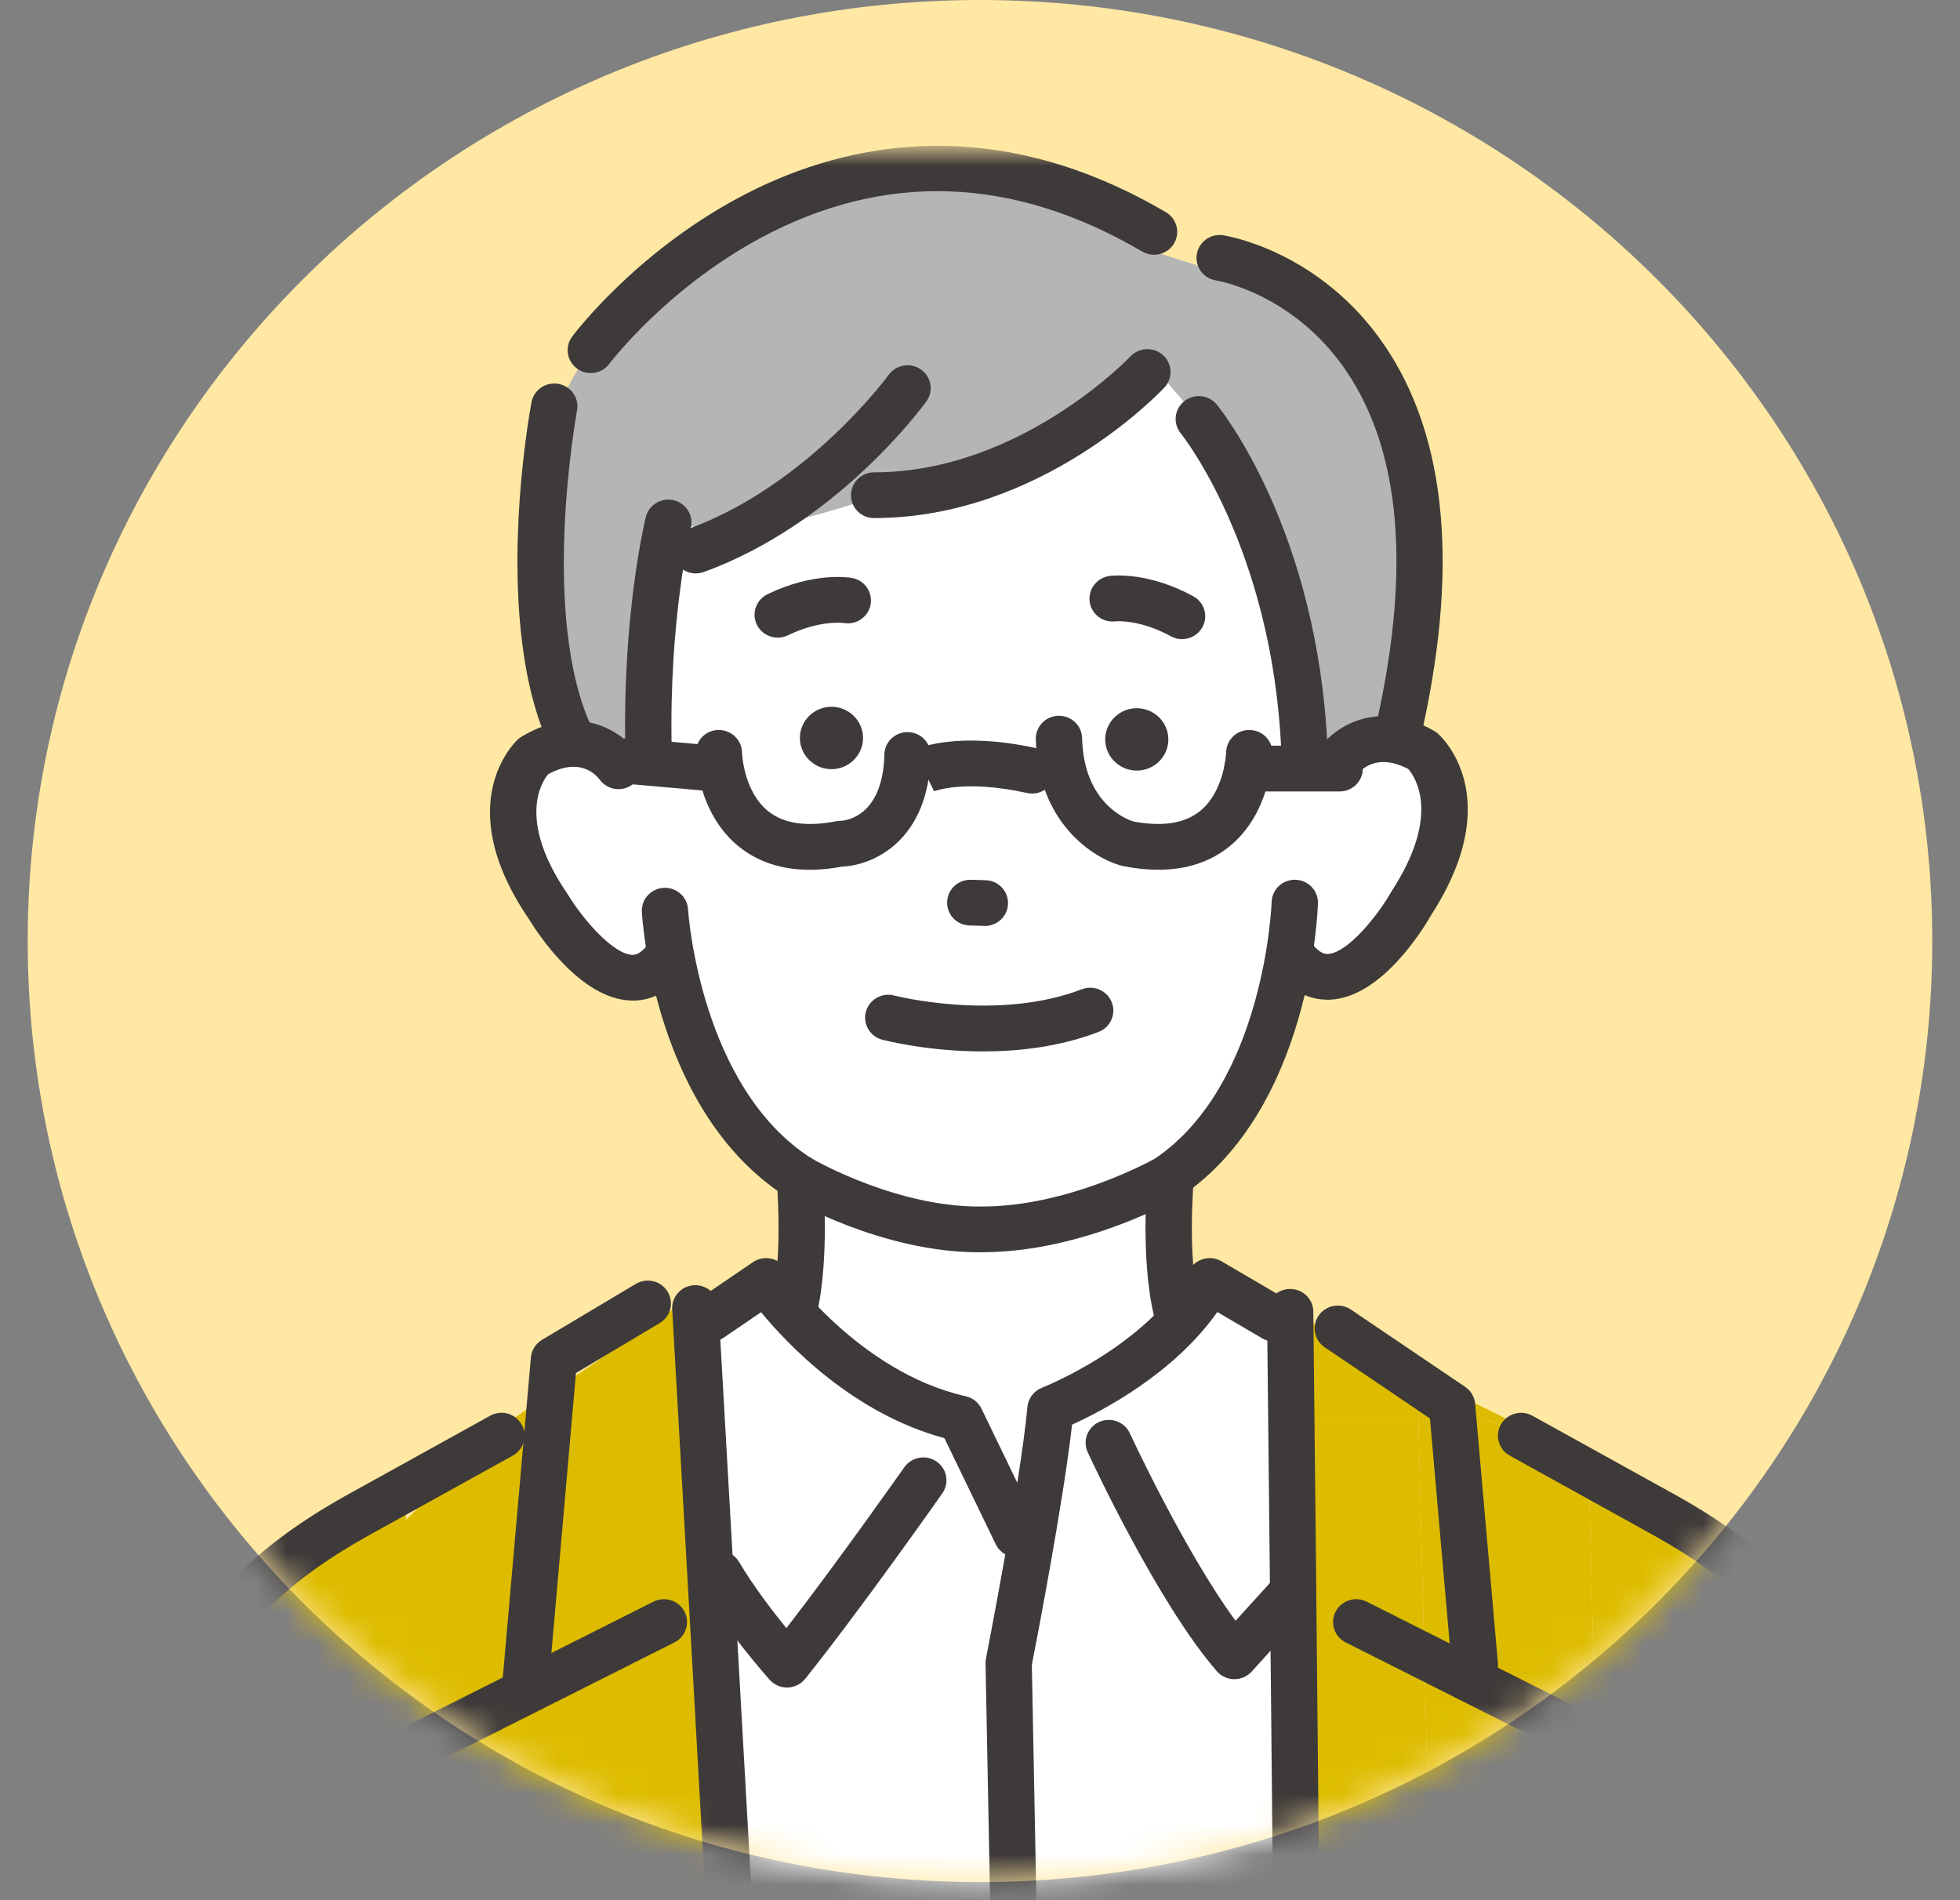 <?xml version="1.0" encoding="UTF-8"?> <svg xmlns="http://www.w3.org/2000/svg" width="65" height="63" viewBox="0 0 65 63" fill="none"><rect x="0" y="0" width="65" height="63" fill="#808080" stroke="none"/><g clip-path="url(#clip0_221_683)"><path d="M32.499 62.403C49.941 62.403 64.08 48.434 64.08 31.201C64.08 13.969 49.941 0 32.499 0C15.058 0 0.919 13.969 0.919 31.201C0.919 48.434 15.058 62.403 32.499 62.403Z" fill="#FFE8A3"></path><mask id="mask0_221_683" style="mask-type:luminance" maskUnits="userSpaceOnUse" x="0" y="0" width="65" height="63"><path d="M32.499 62.403C49.941 62.403 64.08 48.434 64.08 31.201C64.08 13.969 49.941 0 32.499 0C15.058 0 0.919 13.969 0.919 31.201C0.919 48.434 15.058 62.403 32.499 62.403Z" fill="white"></path></mask><g mask="url(#mask0_221_683)"><mask id="mask1_221_683" style="mask-type:luminance" maskUnits="userSpaceOnUse" x="0" y="4" width="65" height="60"><path d="M65 4.95H0V63.061H65V4.95Z" fill="white"></path></mask><g mask="url(#mask1_221_683)"><path d="M47.016 46.206C47.016 46.206 48.075 46.486 49.493 47.135H50.145L42.785 43.498L40.478 47.135H47.041L47.018 46.206H47.016Z" fill="#DDBC00"></path><path d="M47.017 46.206L47.04 47.135H49.494C48.077 46.487 47.017 46.206 47.017 46.206Z" fill="#DDBC00"></path><path d="M52.695 49.022L52.679 48.387L50.146 47.135H49.494C50.467 47.581 51.61 48.2 52.695 49.022Z" fill="#DDBC00"></path><path d="M10.69 53.027L13.185 71.241H47.647L47.04 47.135H40.477L33.443 58.223L25.239 47.135L22.591 43.222L16.881 47.135L10.69 53.027Z" fill="#DDBC00"></path><path d="M13.456 48.968C11.058 50.219 7.88 52.343 6.694 55.246L4.888 68.332L4.748 71.293H13.564L13.456 48.968Z" fill="#DDBC00"></path><path d="M52.694 49.022L53.262 71.241H62.329L60.638 55.797C60.53 52.593 54.749 50.578 52.694 49.022Z" fill="#DDBC00"></path><path d="M47.04 47.135L47.647 71.241H53.263L52.695 49.022C51.61 48.2 50.467 47.58 49.494 47.135H47.04Z" fill="#DDBC00"></path><path d="M26.089 34.263C26.089 34.263 26.84 40.584 26.089 43.41L23.058 44.332L33.594 55.309L43.438 47.448L43.053 44.33L38.857 42.843C38.857 42.843 38.728 39.385 39.363 36.091L31.16 33.208L26.089 34.261V34.263Z" fill="white"></path><path d="M25.004 71.243L22.942 43.804L26.11 42.593L33.336 44.217L40.001 42.906L42.67 43.93V71.243H25.004Z" fill="white"></path><path d="M47.594 25.468C46.2 23.773 44.311 24.9 44.311 24.9L41.304 17.056H35.996L30.537 15.585L25.499 13.472L22.765 18.458L20.299 25.601C20.299 25.601 18.518 23.911 17.171 25.641C17.171 25.641 15.416 29.435 20.581 32.87C20.581 32.87 21.98 32.522 22.317 31.919C22.317 31.919 24.026 41.012 32.507 40.685C40.118 40.996 42.574 31.815 42.574 31.815C42.925 32.408 44.224 32.568 44.224 32.568C49.762 29.035 47.595 25.466 47.595 25.466L47.594 25.468Z" fill="white"></path><path d="M44.966 24.359C44.966 24.359 49.636 15.095 39.504 9.128C39.504 9.128 31.075 3.014 27.096 7.829C27.096 7.829 16.583 9.073 17.688 19.232L18.178 24.834L44.966 24.361V24.359Z" fill="white"></path><path d="M18.922 23.392C18.922 23.392 13.37 12.988 25.276 7.026C25.276 7.026 31.732 3.508 38.45 8.401L40.56 9.073C40.56 9.073 47.286 11.858 46.709 18.19L46.096 24.207L43.483 25.554C43.483 25.554 42.203 18.191 40.253 14.471L38.45 12.381C38.45 12.381 30.642 16.641 24.373 17.679L22.161 17.326C22.161 17.326 20.342 23.194 21.505 25.486L19.724 24.808L18.923 23.395L18.922 23.392Z" fill="#B5B5B6"></path><path d="M25.792 21.142C25.508 21.142 25.235 20.985 25.102 20.717C24.915 20.341 25.074 19.886 25.454 19.702C26.961 18.973 28.119 19.14 28.246 19.162C28.664 19.232 28.945 19.625 28.873 20.038C28.802 20.448 28.409 20.725 27.995 20.659C27.947 20.652 27.18 20.556 26.129 21.065C26.02 21.117 25.906 21.142 25.792 21.142Z" fill="#3E3A39"></path><path d="M39.2 21.192C39.074 21.192 38.947 21.161 38.83 21.097C37.795 20.533 37.019 20.597 36.984 20.602C36.564 20.651 36.185 20.355 36.136 19.939C36.084 19.524 36.39 19.145 36.811 19.094C36.94 19.079 38.102 18.968 39.572 19.769C39.943 19.971 40.078 20.433 39.873 20.799C39.733 21.049 39.471 21.192 39.201 21.192H39.2Z" fill="#3E3A39"></path><path d="M32.597 34.862C30.768 34.862 29.356 34.499 29.261 34.474C28.851 34.367 28.608 33.952 28.716 33.547C28.825 33.142 29.246 32.901 29.655 33.008C29.702 33.021 33.075 33.876 35.876 32.801C36.272 32.65 36.716 32.843 36.87 33.234C37.023 33.625 36.828 34.063 36.432 34.215C35.142 34.711 33.781 34.862 32.597 34.862Z" fill="#3E3A39"></path><path d="M37.713 25.55C37.137 25.558 36.659 25.098 36.652 24.529C36.645 23.96 37.11 23.488 37.686 23.482C38.262 23.474 38.74 23.934 38.746 24.503C38.754 25.072 38.288 25.544 37.713 25.55Z" fill="#3E3A39"></path><path d="M27.588 25.503C27.012 25.511 26.534 25.05 26.527 24.482C26.52 23.913 26.985 23.44 27.561 23.434C28.137 23.427 28.615 23.887 28.621 24.456C28.629 25.024 28.163 25.497 27.588 25.503Z" fill="#3E3A39"></path><path d="M32.662 30.7C32.654 30.7 32.647 30.7 32.639 30.7L32.153 30.686C31.729 30.674 31.396 30.325 31.41 29.906C31.422 29.487 31.777 29.159 32.2 29.171L32.685 29.185C33.109 29.197 33.443 29.547 33.429 29.966C33.417 30.377 33.075 30.702 32.662 30.702V30.7Z" fill="#3E3A39"></path><path d="M46.318 25.251C46.261 25.251 46.202 25.245 46.144 25.231C45.731 25.136 45.474 24.728 45.57 24.32C46.809 19.053 46.492 15 44.63 12.277C42.876 9.715 40.356 9.302 40.33 9.299C39.911 9.235 39.624 8.847 39.689 8.434C39.754 8.02 40.147 7.737 40.564 7.801C40.695 7.821 43.776 8.324 45.901 11.43C48.013 14.517 48.404 18.97 47.065 24.666C46.983 25.015 46.667 25.253 46.318 25.253V25.251Z" fill="#3E3A39"></path><path d="M18.953 25.252C18.665 25.252 18.39 25.091 18.258 24.816C16.277 20.662 17.57 13.633 17.626 13.336C17.704 12.925 18.104 12.652 18.522 12.729C18.938 12.805 19.214 13.201 19.136 13.614C19.124 13.681 17.878 20.459 19.647 24.169C19.827 24.548 19.663 25 19.279 25.178C19.174 25.227 19.062 25.25 18.953 25.25V25.252Z" fill="#3E3A39"></path><path d="M44.019 33.146C43.515 33.146 42.826 32.953 42.22 32.11C41.975 31.768 42.057 31.294 42.404 31.053C42.75 30.811 43.229 30.892 43.473 31.234C43.766 31.643 43.974 31.633 44.041 31.63C44.69 31.596 45.68 30.377 46.144 29.562C46.151 29.55 46.158 29.538 46.166 29.526C47.796 27.008 46.926 25.755 46.702 25.497C45.646 24.948 45.117 25.528 44.977 25.724C44.744 26.074 44.271 26.166 43.917 25.936C43.563 25.706 43.468 25.23 43.701 24.881C44.175 24.171 45.59 23.12 47.554 24.23C47.597 24.255 47.639 24.284 47.678 24.318C47.774 24.401 50.003 26.397 47.471 30.326C47.186 30.826 45.815 33.057 44.123 33.146C44.089 33.148 44.055 33.149 44.019 33.149V33.146Z" fill="#3E3A39"></path><path d="M26.333 44.192C26.275 44.192 26.218 44.186 26.159 44.172C25.746 44.077 25.488 43.671 25.585 43.263C25.976 41.593 25.759 39.152 25.757 39.127C25.718 38.71 26.03 38.342 26.452 38.303C26.875 38.265 27.247 38.573 27.286 38.99C27.295 39.099 27.528 41.696 27.081 43.605C26.999 43.956 26.683 44.192 26.334 44.192H26.333Z" fill="#3E3A39"></path><path d="M39.01 44.192C38.661 44.192 38.344 43.954 38.264 43.605C37.816 41.696 38.048 39.099 38.059 38.99C38.097 38.573 38.47 38.267 38.892 38.303C39.314 38.342 39.626 38.71 39.587 39.127C39.586 39.151 39.369 41.593 39.76 43.263C39.856 43.671 39.598 44.079 39.185 44.172C39.127 44.186 39.069 44.192 39.012 44.192H39.01Z" fill="#3E3A39"></path><path d="M19.592 12.37C19.433 12.37 19.273 12.322 19.137 12.221C18.795 11.973 18.724 11.497 18.975 11.16C19.058 11.049 21.047 8.418 24.458 6.576C27.644 4.855 32.697 3.536 38.665 7.036C39.029 7.249 39.149 7.715 38.933 8.076C38.717 8.436 38.245 8.554 37.881 8.341C33.589 5.824 29.32 5.679 25.193 7.907C22.077 9.591 20.228 12.037 20.209 12.061C20.059 12.262 19.826 12.37 19.592 12.37Z" fill="#3E3A39"></path><path d="M20.987 33.175C20.968 33.175 20.951 33.175 20.934 33.175C19.252 33.131 17.833 30.955 17.536 30.466C14.921 26.635 17.085 24.6 17.178 24.514C17.215 24.48 17.255 24.45 17.299 24.424C19.221 23.272 20.653 24.279 21.142 24.973C21.384 25.316 21.299 25.788 20.951 26.029C20.607 26.267 20.133 26.186 19.888 25.85C19.744 25.66 19.205 25.105 18.177 25.673C17.977 25.913 17.13 27.172 18.817 29.635C18.825 29.647 18.834 29.659 18.84 29.671C19.32 30.463 20.33 31.643 20.973 31.66C21.04 31.66 21.243 31.666 21.521 31.257C21.757 30.909 22.235 30.817 22.586 31.05C22.938 31.283 23.031 31.755 22.795 32.102C22.196 32.982 21.49 33.177 20.984 33.177L20.987 33.175Z" fill="#3E3A39"></path><path d="M32.464 41.522C29.24 41.522 26.253 39.786 26.126 39.711C26.12 39.707 26.112 39.704 26.106 39.699C21.712 36.922 21.3 30.509 21.286 30.237C21.263 29.818 21.587 29.461 22.01 29.438C22.433 29.415 22.795 29.736 22.818 30.153C22.821 30.211 23.205 36.052 26.921 38.414C27.095 38.514 29.842 40.061 32.62 40.004C35.38 39.989 38.037 38.563 38.304 38.415C41.944 35.954 42.171 29.966 42.172 29.906C42.185 29.487 42.54 29.159 42.962 29.17C43.386 29.182 43.72 29.53 43.707 29.949C43.7 30.228 43.461 36.799 39.141 39.687C39.125 39.697 39.11 39.707 39.094 39.716C38.967 39.789 35.926 41.501 32.64 41.519C32.581 41.519 32.523 41.521 32.464 41.521V41.522Z" fill="#3E3A39"></path><path d="M26.855 28.839C25.93 28.839 25.146 28.584 24.513 28.078C23.12 26.963 23.074 25.054 23.072 24.973C23.066 24.554 23.404 24.209 23.828 24.203C24.246 24.2 24.6 24.528 24.607 24.946C24.607 24.971 24.654 26.247 25.486 26.905C25.997 27.31 26.746 27.42 27.71 27.233C27.757 27.224 27.803 27.219 27.852 27.219C28.08 27.21 29.279 27.057 29.329 25.015C29.338 24.597 29.691 24.264 30.114 24.275C30.538 24.284 30.873 24.632 30.864 25.051C30.797 27.872 28.968 28.685 27.943 28.733C27.561 28.803 27.2 28.839 26.857 28.839H26.855Z" fill="#3E3A39"></path><path d="M38.413 28.838C38.051 28.838 37.666 28.8 37.263 28.72C37.249 28.717 37.235 28.714 37.221 28.711C36.257 28.469 34.416 27.277 34.351 24.509C34.342 24.09 34.677 23.742 35.1 23.733C35.526 23.724 35.877 24.055 35.886 24.474C35.939 26.682 37.426 27.19 37.587 27.237C38.538 27.417 39.277 27.305 39.783 26.903C40.618 26.24 40.662 24.957 40.662 24.945C40.673 24.527 41.02 24.192 41.446 24.204C41.868 24.213 42.205 24.555 42.197 24.972C42.197 25.053 42.149 26.963 40.757 28.078C40.123 28.584 39.338 28.838 38.414 28.838H38.413Z" fill="#3E3A39"></path><path d="M34.23 26.311C34.174 26.311 34.118 26.305 34.062 26.293C31.956 25.83 30.974 26.238 30.964 26.241L30.978 26.235L30.305 24.871C30.444 24.804 31.747 24.23 34.395 24.813C34.809 24.904 35.07 25.31 34.977 25.718C34.898 26.071 34.579 26.311 34.229 26.311H34.23Z" fill="#3E3A39"></path><path d="M23.329 26.21C23.306 26.21 23.282 26.21 23.259 26.207L20.774 25.988C20.352 25.951 20.04 25.581 20.077 25.164C20.114 24.747 20.49 24.44 20.911 24.475L23.396 24.695C23.818 24.732 24.13 25.101 24.093 25.518C24.057 25.912 23.722 26.21 23.329 26.21Z" fill="#3E3A39"></path><path d="M44.426 26.242H41.367C40.943 26.242 40.599 25.903 40.599 25.483C40.599 25.063 40.942 24.724 41.367 24.724H44.426C44.85 24.724 45.195 25.063 45.195 25.483C45.195 25.903 44.852 26.242 44.426 26.242Z" fill="#3E3A39"></path><path d="M21.505 25.592C21.089 25.592 20.748 25.264 20.738 24.849C20.64 20.353 21.386 17.274 21.417 17.145C21.517 16.739 21.932 16.489 22.345 16.587C22.756 16.686 23.009 17.096 22.91 17.502C22.902 17.531 22.18 20.531 22.275 24.816C22.284 25.234 21.948 25.581 21.524 25.59C21.517 25.59 21.513 25.59 21.507 25.59L21.505 25.592Z" fill="#3E3A39"></path><path d="M43.257 25.592C42.849 25.592 42.509 25.275 42.49 24.867C42.188 18.147 39.19 14.408 39.159 14.37C38.892 14.044 38.944 13.566 39.274 13.302C39.603 13.039 40.087 13.089 40.354 13.416C40.491 13.583 43.701 17.585 44.025 24.798C44.044 25.216 43.716 25.571 43.293 25.589C43.282 25.589 43.269 25.589 43.258 25.589L43.257 25.592Z" fill="#3E3A39"></path><path d="M28.99 17.179C28.566 17.179 28.222 16.84 28.222 16.42C28.222 16 28.565 15.661 28.99 15.661C33.819 15.661 37.452 11.857 37.488 11.819C37.777 11.512 38.263 11.494 38.573 11.779C38.883 12.063 38.902 12.543 38.615 12.85C38.449 13.026 34.502 17.177 28.99 17.177V17.179Z" fill="#3E3A39"></path><path d="M23.076 19.013C22.762 19.013 22.469 18.823 22.356 18.516C22.21 18.124 22.415 17.687 22.812 17.543C26.775 16.107 29.446 12.465 29.472 12.428C29.719 12.088 30.199 12.008 30.543 12.252C30.888 12.496 30.969 12.968 30.722 13.308C30.602 13.474 27.757 17.365 23.34 18.966C23.253 18.998 23.163 19.012 23.076 19.012V19.013Z" fill="#3E3A39"></path><path d="M33.718 51.638C33.43 51.638 33.156 51.478 33.024 51.206L31.319 47.684C28.305 46.871 26.145 44.608 25.24 43.508L24.006 44.349C23.656 44.586 23.178 44.5 22.938 44.155C22.697 43.81 22.784 43.338 23.133 43.1L24.971 41.849C25.139 41.734 25.347 41.691 25.549 41.728C25.75 41.764 25.927 41.88 26.042 42.047C26.065 42.08 28.457 45.494 32.026 46.295C32.254 46.345 32.446 46.498 32.549 46.707L34.408 50.552C34.591 50.929 34.428 51.383 34.047 51.564C33.94 51.614 33.828 51.638 33.716 51.638H33.718Z" fill="#3E3A39"></path><path d="M26.098 55.952C25.877 55.952 25.668 55.858 25.522 55.694C25.463 55.628 24.067 54.053 23.186 52.556C22.973 52.195 23.097 51.73 23.464 51.52C23.83 51.31 24.3 51.432 24.513 51.794C24.977 52.581 25.615 53.414 26.079 53.984C27.822 51.731 29.966 48.683 29.991 48.649C30.233 48.306 30.711 48.22 31.058 48.459C31.406 48.698 31.493 49.17 31.251 49.514C31.225 49.552 28.535 53.377 26.702 55.665C26.56 55.841 26.348 55.947 26.119 55.952C26.113 55.952 26.107 55.952 26.099 55.952H26.098Z" fill="#3E3A39"></path><path d="M33.761 72C33.343 72 33.002 71.67 32.994 71.256L32.684 55.153C32.684 55.099 32.687 55.045 32.698 54.993C32.708 54.935 33.838 49.176 34.073 46.649C34.099 46.362 34.287 46.115 34.559 46.011C34.593 45.997 38.046 44.637 39.443 42.11C39.543 41.929 39.713 41.797 39.914 41.742C40.114 41.688 40.33 41.715 40.508 41.82L42.645 43.071C43.01 43.284 43.131 43.751 42.914 44.111C42.698 44.471 42.226 44.589 41.861 44.376L40.37 43.502C38.922 45.556 36.536 46.792 35.553 47.236C35.259 49.839 34.355 54.508 34.219 55.202L34.528 71.226C34.535 71.644 34.199 71.991 33.775 71.999C33.77 71.999 33.766 71.999 33.759 71.999L33.761 72Z" fill="#3E3A39"></path><path d="M40.937 55.677C40.937 55.677 40.93 55.677 40.929 55.677C40.709 55.674 40.499 55.579 40.355 55.413C38.385 53.147 36.167 48.356 36.072 48.152C35.897 47.77 36.066 47.321 36.452 47.148C36.839 46.974 37.294 47.141 37.469 47.523C37.489 47.566 39.284 51.438 40.975 53.74L42.108 52.493C42.391 52.182 42.877 52.156 43.192 52.435C43.507 52.714 43.533 53.194 43.251 53.506L41.508 55.426C41.362 55.587 41.154 55.677 40.937 55.677Z" fill="#3E3A39"></path><path d="M17.437 56.473C17.415 56.473 17.392 56.473 17.37 56.47C16.948 56.433 16.635 56.066 16.672 55.649L17.606 45.009C17.628 44.767 17.765 44.551 17.974 44.425L21.086 42.57C21.45 42.353 21.921 42.468 22.14 42.827C22.359 43.186 22.243 43.652 21.88 43.868L19.101 45.525L18.201 55.779C18.167 56.175 17.831 56.473 17.437 56.473Z" fill="#3E3A39"></path><path d="M17.343 72C17.009 72 16.703 71.784 16.605 71.453C14.48 64.208 12.748 58.284 12.748 58.284C12.646 57.934 12.809 57.563 13.138 57.398L21.669 53.107C22.046 52.916 22.508 53.065 22.701 53.438C22.893 53.811 22.743 54.268 22.365 54.458L14.4 58.465C14.892 60.146 16.355 65.153 18.08 71.029C18.198 71.431 17.963 71.853 17.557 71.969C17.485 71.989 17.414 72 17.343 72Z" fill="#3E3A39"></path><path d="M49.649 72C49.578 72 49.507 71.991 49.435 71.969C49.028 71.853 48.794 71.433 48.912 71.029C50.635 65.153 52.1 60.146 52.592 58.465L44.628 54.458C44.251 54.268 44.1 53.811 44.293 53.438C44.485 53.065 44.948 52.916 45.325 53.107L53.856 57.398C54.183 57.563 54.348 57.934 54.245 58.284C54.245 58.284 52.513 64.208 50.388 71.453C50.29 71.784 49.984 72 49.651 72H49.649Z" fill="#3E3A39"></path><path d="M48.907 55.951C48.513 55.951 48.178 55.654 48.144 55.258L47.422 47.032L43.933 44.672C43.583 44.436 43.493 43.964 43.732 43.619C43.971 43.273 44.45 43.185 44.8 43.421L48.589 45.983C48.779 46.112 48.901 46.318 48.92 46.543L49.674 55.126C49.711 55.543 49.398 55.911 48.976 55.947C48.952 55.948 48.931 55.95 48.909 55.95L48.907 55.951Z" fill="#3E3A39"></path><path d="M24.622 72C24.217 72 23.878 71.687 23.857 71.282C23.211 59.462 22.302 43.574 22.292 43.415C22.269 42.996 22.592 42.639 23.015 42.614C23.441 42.593 23.801 42.91 23.826 43.329C23.835 43.488 24.745 59.377 25.39 71.2C25.414 71.618 25.089 71.976 24.666 71.999C24.651 71.999 24.637 71.999 24.624 71.999L24.622 72Z" fill="#3E3A39"></path><path d="M43.052 71.998C42.632 71.998 42.289 71.662 42.286 71.245C42.166 56.345 42.02 43.632 42.019 43.505C42.014 43.086 42.354 42.743 42.778 42.738C42.781 42.738 42.784 42.738 42.787 42.738C43.208 42.738 43.549 43.073 43.554 43.488C43.554 43.615 43.701 56.332 43.821 71.233C43.824 71.652 43.482 71.994 43.059 71.997C43.057 71.997 43.054 71.997 43.052 71.997V71.998Z" fill="#3E3A39"></path><path d="M62.327 71.999C61.92 71.999 61.582 71.684 61.56 71.279L61.105 62.434C61.04 61.959 60.981 61.5 60.925 61.057C60.328 56.375 59.998 53.796 54.855 50.914L50.069 48.264C49.7 48.06 49.568 47.597 49.774 47.232C49.981 46.867 50.45 46.737 50.819 46.941L55.609 49.592C61.425 52.851 61.855 56.214 62.449 60.867C62.507 61.316 62.566 61.779 62.632 62.261C62.636 62.282 62.637 62.304 62.639 62.324L63.095 71.201C63.117 71.62 62.791 71.976 62.367 71.997C62.353 71.997 62.341 71.997 62.327 71.997V71.999Z" fill="#3E3A39"></path><path d="M4.748 71.999C4.735 71.999 4.721 71.999 4.708 71.999C4.284 71.977 3.958 71.621 3.98 71.203L4.436 62.325C4.436 62.304 4.439 62.282 4.442 62.262C4.509 61.781 4.568 61.316 4.625 60.867C5.22 56.214 5.648 52.851 11.463 49.594L16.256 46.941C16.625 46.735 17.094 46.865 17.3 47.232C17.508 47.597 17.376 48.06 17.005 48.264L12.215 50.916C7.075 53.796 6.745 56.375 6.148 61.057C6.092 61.5 6.033 61.959 5.968 62.434L5.513 71.279C5.493 71.684 5.153 71.999 4.746 71.999H4.748Z" fill="#3E3A39"></path></g></g></g><defs><clipPath id="clip0_221_683"><rect width="65" height="63" fill="white"></rect></clipPath></defs></svg> 